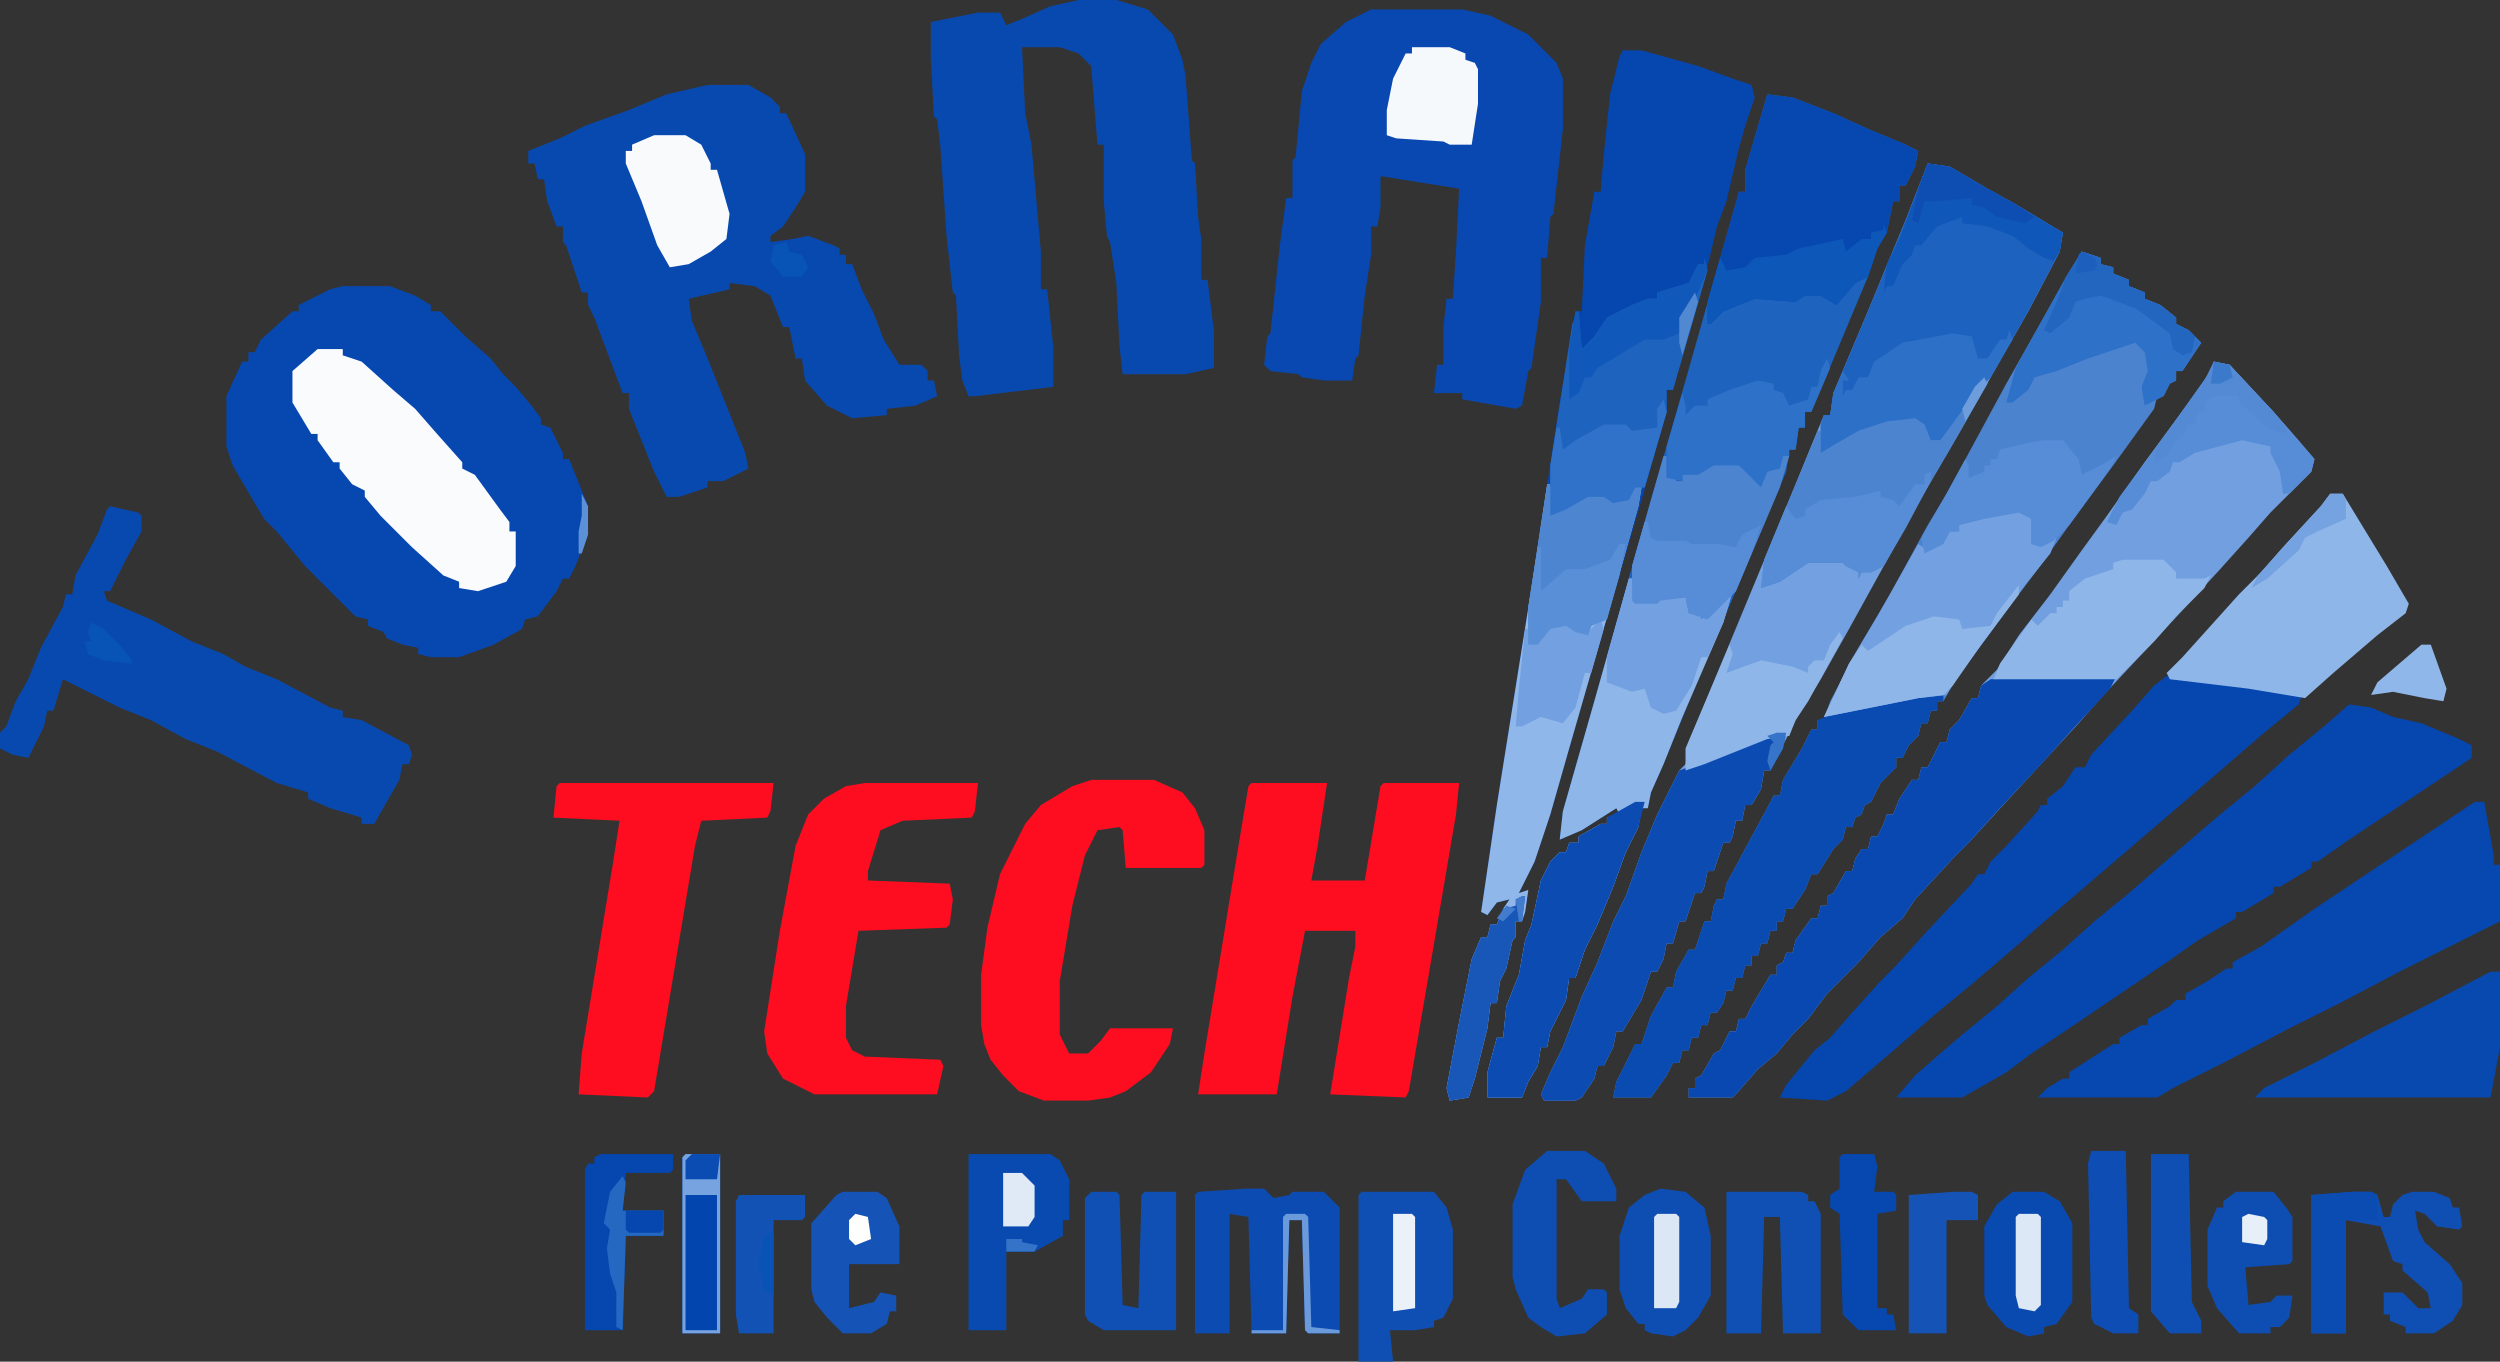 <svg width="795" xmlns="http://www.w3.org/2000/svg" height="433" fill="none"><rect width="100%" height="100%" fill="#333333" stroke="none"/><g data-testid="Torna Tech" style="fill: rgb(0, 0, 0);"><path d="m562 30 8 1 13 5 11 5 12 5 4 2-1 5-3 6h-2v5h-2l-2 10-3 5-3 9-18 43h-2v5h-2l-1 7h-2l-1 7-19 45-11 26-9 22-4 9-1 5h-2l-1 6-4 8-4 11-5 12-4 8-3 9h-2l-1 7-5 10-1 5h-2l-1 6-3 5-2 5h-11v-8l3-11h2l1-10 4-10 2-11 2-5 3-14 3-6 3-3h2l1-3h3v-2l7-4h2v-2l4-1-1-2-11 7-7 3 1-9 10-35 14-50 15-52 17-60h2v-7Z" style="fill: rgb(30, 99, 190);" class="fills" data-testid="svg-path"/><path d="m613 52 7 1 12 7 9 5 15 9-1 6-10 19-8 14-13 23-14 24-6 11-16 29-9 16-8 13-8 16h-2l-1 6-3 5h-2l-1 5h-2l-1 5-1 2h-2l-3 9h-2l-1 5-1 2h-2l-3 9h-2l-2 7h-2l-1 5-2 4h-2l-3 9-6 10h-2l-1 5-3 6h-2l-1 4-4 6-2 1h-10l-1-2 3-7 4-8 6-16 5-11 5-13 4-8 5-14 5-12 7-14 2-2 1-7 34-82 9-22h2l1-7 11-26 7-17 5-12Z" style="fill: rgb(114, 160, 224);" class="fills" data-testid="svg-path"/><path d="M109 91h15l8 3 5 3v2h3l8 8 8 7 4 5 4 4 5 6 3 4v2l3 1 4 8v2h2l6 15v9l-4 10-2 4h-2l-2 4-6 8-4 1-1 3-9 5-11 4h-9l-4-1v-2l-5-1-5-2-1-2-5-2v-2l-4-1-16-16-9-11-4-4-3-5-7-12-2-6v-16l5-11h2v-3h2l2-4 10-9h2v-2l10-5Z" style="fill: rgb(7, 72, 176);" class="fills" data-testid="svg-path"/><path d="m662 80 6 2v2l4 1v2l5 2v2l5 2v2l5 2 5 4v2l4 2 4 4-6 9h-2v3l-2 1-2 4h-2l-1 4-13 18-14 19-10 14-12 16-14 19-4 7h-2v3h-2l-1 4h-2l-1 4-3 3-2 4h-2v3l-5 5-3 6-2 1-1 3-2 1-1 3h-2l-1 4-3 3-5 8h-2l-2 5-4 6h-2l-1 4h-2v3h-2l-1 4h-2l-1 4h-2v3h-2l-1 4h-2l-1 4h-2l-1 4-2 3h-2l-1 4h-2l-1 4h-2l-1 4h-2l-1 4h-2l-2 4-5 7h-12l1-5 6-12h2l3-9 5-9h2l1-5 4-7h2l3-9h2l1-5 1-2h2l1-5 14-26 1-2h2l1-5 6-10 3-6h2v-3h2l2-6 9-17 10-17 12-22 6-10 6-11 13-24 13-23Z" style="fill: rgb(76, 131, 207);" class="fills" data-testid="svg-path"/><path d="M516 16h6l18 5 11 4 6 2 1 4-3 9-2 7-4 17-3 8-4 17-10 35h-2v7l-8 28-7 24-10 34-12 42-5 15-5 10 3-1-1 7-1 3h-2v5l-1 1-2 9-2 4-1 7h-2l-1 8-4 16-2 6-6 1-1-4 4-21 4-20 3-7h2l1-4h2l2-5 2-3-4 1-3 4-2-1 5-34 11-69 9-59 5-29h2l1-21 3-17h2l1-12 2-19 3-12Z" style="fill: rgb(6, 70, 175);" class="fills" data-testid="svg-path"/><path d="m704 115 5 1 14 15 7 8 6 7-1 4-13 13-7 8-9 10-11 12-12 13-15 16-7 8-24 26-11 12-5 5-12 13-4 6-7 6-7 8-10 10-6 8-5 5-5 6-6 5-7 8-1 1h-14v-3h2v-3l2-1 4-7 2-1 3-6h2l1-4h2l2-4 6-10h2v-3l2-1 1-3h2l1-4 5-7h2l1-4h2v-3l2-1 4-7h2l1-4 2-3h2l1-4h2l2-4 1-3h2l2-5 4-6h2l1-4h2l4-8h2l1-4 3-3 4-7h2l1-4 5-5 7-11 10-13 10-14 8-11 12-17 14-19 7-10Z" style="fill: rgb(113, 159, 224);" class="fills" data-testid="svg-path"/><path d="M225 27h13l7 4 3 3v2h2l6 13v12l-3 5-4 6-4 3v2l7-1 5-1 8 3 2 1v2h2v3h2l3 8 4 8 3 8 5 8h7l2 2v3h2l1 5-7 3-9 1v2l-11 1-8-4-7-8-1-7h-2l-2-10h-2l-4-10-5-3-8-1v2l-13 3 1 7 5 12 12 30 1 5-8 4h-5v2l-9 3h-4l-4-8-8-20v-5h-2l-9-24-2-4v-4h-2l-5-15-1-1v-5h-2l-3-8-1-7h-2l-1-5h-2v-4l10-4 8-4 14-5 12-5Z" style="fill: rgb(8, 73, 176);" class="fills" data-testid="svg-path"/><path d="M436 3h29l9 2 12 6 9 9 2 5v16l-3 27-1 1-1 13h-2v14l-3 21-1 1-2 11-2 1-17-3v-2h-9l1-9h2v-12l1-9h2l1-15 1-20-25-4v10l-1 6h-2v9l-2 13-2 19-1 1-1 7h-9l-7-1-1-1-9-1-2-2 1-9 1-1 3-28 2-15h2V51l1-1 2-21 3-9 3-6 8-7Z" style="fill: rgb(8, 72, 176);" class="fills" data-testid="svg-path"/><path d="M343 0h12l10 3 8 8 3 8 1 5 2 27 1 1 1 17 1 7v13h2l2 16v12l-9 2h-20l-1-9-1-20-2-13-1-2-1-11V46h-2l-2-25-4-4-6-2h-12l1 21 2 10 3 34v12h2l2 19v12l-25 3h-2l-2-5-1-8-1-19-1-1-2-18-2-29-1-8-1-1-1-18V7l15-3h7l2 4 5-2 9-4Z" style="fill: rgb(8, 73, 176);" class="fills" data-testid="svg-path"/><path d="M398 249h24l-3 20-2 11h17l5-30 1-1h24l-1 10-8 47-7 41-1 2-24-1 6-37 2-10v-5h-16l-4 21-5 31h-25l2-13 11-67 3-18Z" style="fill: rgb(254, 13, 32);" class="fills" data-testid="svg-path"/><path d="m747 224 7 1 7 3 9 2 12 5 4 2v4l-39 26-10 7h-2v2l-10 6h-2v2l-10 6h-2v2l-12 7-10 7-31 21-12 8-8 6-14 8h-21l6-7 8-7 7-6 11-9 10-9 11-9 10-9 11-9 15-13 14-12 11-9 11-10 11-9ZM689 215l33 4 10 2-1 3-11 9-15 13-56 48-8 7-14 12-11 9-15 13-14 12-6 3-15-1 2-4 9-11 5-4 7-8 9-10 5-5 9-10 15-16 2-3h2l2-4 5-5 10-11 1-2h2v-2l5-4 4-6h3l2-4 13-14 7-8Z" style="fill: rgb(5, 70, 175);" class="fills" data-testid="svg-path"/><path d="M787 255h3l3 17v3h2v18l-32 16-19 10-16 8-21 11-16 8-5 3h-38l3-3 5-3h2v-2l14-9h2v-2l7-4h2v-2l7-4 2-2h3v-2l7-4 6-4h2v-2l9-5 17-12 42-28Z" style="fill: rgb(7, 71, 176);" class="fills" data-testid="svg-path"/><path d="m35 161 9 2 1 1v5l-5 9-5 10h-2l1 3 14 6 13 7 10 4 7 4 10 4 17 9 4 1v2l6 1 15 8 1 3-1 3h-2l-1 5-8 14h-4v-2l-10-3-7-3v-2l-10-3-19-10-10-4-11-6-10-4-18-9-3 10h-2l-1 5-5 10-5-1-4-2v-5l2-2 3-8 4-7 4-10 7-13 1-4h2l1-6 7-13 3-8Z" style="fill: rgb(8, 73, 176);" class="fills" data-testid="svg-path"/><path d="M671 215h2l-2 4-12 13-9 10-14 15-10 11-5 5-12 13-4 6-7 6-7 8-10 10-6 8-5 5-5 6-6 5-7 8-1 1h-14v-3h2v-3l2-1 4-7 2-1 3-6h2l1-4h2l2-4 6-10h2v-3l2-1 1-3h2l1-4 5-7h2l1-4h2v-3l2-1 4-7h2l1-4 2-3h2l1-4h2l2-4 1-3h2l2-5 4-6h2l1-4h2l4-8h2l1-4 3-3 4-7h2l1-4 3-2Z" style="fill: rgb(8, 72, 176);" class="fills" data-testid="svg-path"/><path d="m613 52 7 1 12 7 9 5 15 9-1 6-10 19-12 21-5 5-8 11-3 4h-3l-2-5-3-2-9 1-9 3-7 4-5 3v-9l1-3h2l1-7 11-26 7-17 5-12Z" style="fill: rgb(29, 98, 190);" class="fills" data-testid="svg-path"/><path d="M518 184h1l1 7h7l4-1h5l1 5h4v2l7-6 3-3-3 10-13 30-6 15-4 9-1 5h-2l-1 6-4 8-4 11-5 12-4 8-3 9h-2l-1 7-5 10-1 5h-2l-1 6-3 5-2 5h-11v-8l3-11h2l1-10 4-10 2-11 2-5 3-14 3-6 3-3h2l1-3h3v-2l7-4h2v-2l4-1-1-2-11 7-7 3 1-9 10-35Z" style="fill: rgb(143, 182, 233);" class="fills" data-testid="svg-path"/><path d="M347 248h20l9 4 4 5 3 7v11l-1 1h-24l-1-12-1-1-7 1-4 8-4 16-4 24v17l3 6h6l4-4 3-4h20l-1 5-6 9-8 6-5 2-7 1h-14l-8-3-5-5-4-5-2-5-1-6v-16l2-15 4-17 8-16 5-6 10-6ZM275 249h36l-1 9-1 2-22 1-7 3-4 13v3l26 1 1 5-1 8-1 1-28 1-4 24v10l2 4 4 2 24 1 1 2-2 9h-39l-10-5-5-8-1-7 5-32 5-27 4-10 5-5 7-4Z" style="fill: rgb(254, 13, 32);" class="fills" data-testid="svg-path"/><path d="M492 154h1l1 8 7-2 4-3 7 1 5 1 3-4h2l-1 6-7 25-15 52-6 21-5 15-5 10 3-1-1 7-1 3h-2v5l-1 1-2 9-2 4-1 7h-2l-1 8-4 16-2 6-6 1-1-4 4-21 4-20 3-7h2l1-4h2l2-5 2-3-4 1-3 4-2-1 5-34 11-69Z" style="fill: rgb(144, 183, 234);" class="fills" data-testid="svg-path"/><path d="M614 220h4v3h-2v3h-2l-1 4h-2l-1 4-3 3-2 4h-2v3l-5 5-3 6-2 1-1 3-2 1-1 3h-2l-1 4-3 3-5 8h-2l-2 5-4 6h-2l-1 4h-2v3h-2l-1 4h-2l-1 4h-2v3h-2l-1 4h-2l-1 4h-2l-1 4-2 3h-2l-1 4h-2l-1 4h-2l-1 4h-2l-1 4h-2l-2 4-5 7h-12l1-5 6-12h2l3-9 5-9h2l1-5 4-7h2l3-9h2l1-5 1-2h2l1-5 14-26 1-2h2l1-5 6-10 3-6h2v-3l7-3Z" style="fill: rgb(10, 75, 177);" class="fills" data-testid="svg-path"/><path d="M178 249h68l-1 9-1 2-21 1-2 8-13 78-2 2-22-1 1-13 10-61 2-13-21-1 1-10Z" style="fill: rgb(254, 13, 32);" class="fills" data-testid="svg-path"/><path d="m562 30 8 1 13 5 11 5 12 5 4 2-1 5-3 6h-2v5h-2l-2 10-3 5-3 9-4 2-6 7-5-3h-5l-3 2-13-1-10 4-4 4h-1v-7l10-35h2v-7Z" style="fill: rgb(7, 71, 176);" class="fills" data-testid="svg-path"/><path d="M101 111h8v2l6 2 10 9 7 6 7 8 8 9v2l4 2 8 11 3 4v3h2v11l-3 5-9 3-6-1v-2l-5-2-10-9-10-10-5-6v-2l-4-2-4-5v-2h-2l-5-7v-2h-2l-6-10v-10Z" style="fill: rgb(250, 251, 252);" class="fills" data-testid="svg-path"/><path d="M741 157h4l14 23 7 12-1 3-9 7-14 12-9 8-18-3-25-3-1-2 5-5 18-20 7-7 7-8 12-13Z" style="fill: rgb(143, 182, 233);" class="fills" data-testid="svg-path"/><path d="M565 233h3l-1 5-4 7h-2l-1 6-3 5h-2l-1 5h-2l-1 5-1 2h-2l-3 9h-2l-1 5-1 2h-2l-3 9h-2l-2 7h-2l-1 5-2 4h-2l-3 9-6 10h-2l-1 5-3 6h-2l-1 4-4 6-2 1h-10l-1-2 3-7 4-8 6-16 5-11 5-13 4-8 5-14 5-12 7-14 11-4Z" style="fill: rgb(12, 76, 178);" class="fills" data-testid="svg-path"/><path d="m639 162 4 1 3 2v8l5-1 3-1-2 5-8 10-8 11-14 19-3 5-9 1-30 6 8-17 9-15 13-23 3 2 6-4 1-2h3v-2l4-2Z" style="fill: rgb(114, 160, 224);" class="fills" data-testid="svg-path"/><path d="m542 82 1 4-11 38h-2v7l-7 24h-3l-2 4-5 1-3-2h-5l-7 4-5 2v-16l7-45 2-4 1 12 4-4 4-6 8-4 5-2h3v-2l10-3 3-6h2Z" style="fill: rgb(30, 99, 190);" class="fills" data-testid="svg-path"/><path d="m631 120 1 2-12 21-10 17-6 11-5 9-4 2h-3l-1 2v-2l-4-2-1-1h-11l-9 6-6 2 1-9 10-24 7-17h1l1 6 4-3 12-6 7-2h6l5 4v4h3l2-4 5-6 4-7Z" style="fill: rgb(76, 132, 208);" class="fills" data-testid="svg-path"/><path d="M792 309h3v24l-3 16h-75l3-3 16-8 19-10 16-8Z" style="fill: rgb(8, 73, 176);" class="fills" data-testid="svg-path"/><path d="M520 255h3l-2 8-4 8-4 11-5 12-4 8-3 9h-2l-1 7-5 10-1 5h-2l-1 6-3 5-2 5h-11v-8l3-11h2l1-10 4-10 2-11 2-5 3-14 3-6 3-3h2l1-3h3v-2l7-4h2v-2Z" style="fill: rgb(11, 75, 178);" class="fills" data-testid="svg-path"/><path d="M396 378h6l3 3 5-1 1-1h10l5 5v40h-10l-1-1-1-35h-4l-1 36h-11l-1-37-6-1v38h-11v-44l1-1Z" style="fill: rgb(12, 76, 178);" class="fills" data-testid="svg-path"/><path d="M529 145h1v7l3-1v2h2v-2l12-4h6l3 1 3 6 3-4 4-2 1-3h2l-3 10-14 33-9 9-6-2-1-5-8 1-1 1h-7l-1-1v-11Z" style="fill: rgb(77, 132, 208);" class="fills" data-testid="svg-path"/><path d="M675 178h13l4 4v2h9l2-1-2 4-9 9-7 8-12 12h-39l2-5 10-14 2 2 4-4h2v-2h2v-2h2v-3l5-4 9-3v-2Z" style="fill: rgb(143, 182, 233);" class="fills" data-testid="svg-path"/><path d="M433 379h23l4 5 2 7v22l-3 6-3 1v2l-6 1h-8l1 10h-11v-53Z" style="fill: rgb(15, 79, 180);" class="fills" data-testid="svg-path"/><path d="m662 80 6 2v2l4 1v2l5 2v2l5 2v2l5 2 5 4v2l4 2 4 4-6 9h-2v3l-2 1-2 4-6 3-1-6 2-5-1-6-3-3-15 5-10 4-7 2-2 4-5 4h-2l3-11 16-29Z" style="fill: rgb(46, 113, 200);" class="fills" data-testid="svg-path"/><path d="M748 379h6l2 1 2 7h2l1-4 3-3 3-1h7l5 2 1 3h2l1 6-1 1-7-1-4-4-3-1 1 6 2 4 8 7 4 6v7l-3 5-6 4h-9v-2l-5-2v-2h-2v-7h6l5 5h4l-1-5-8-7v-2l-3-1-4-11-11-2v36h-11v-44Z" style="fill: rgb(15, 79, 180);" class="fills" data-testid="svg-path"/><path d="M308 367h26l3 2 3 6v13h-2v5l-9 5h-9v25h-12Z" style="fill: rgb(9, 74, 177);" class="fills" data-testid="svg-path"/><path d="m528 378 8 1 6 5 2 9v19l-4 7-4 4-4 2-7-1-2-1v-2h-2l-4-5-2-6v-17l3-9 5-4Z" style="fill: rgb(14, 78, 179);" class="fills" data-testid="svg-path"/><path d="M492 154h1l1 8 7-2 4-3 7 1 5 1 3-4h2l-1 6-7 25-3 11-5 2-1 3-4-1-3-2-5 1-4 5h-3v-12Z" style="fill: rgb(78, 133, 208);" class="fills" data-testid="svg-path"/><path d="m639 105 1 3-7 12-5 5-8 11-3 4h-3l-2-5-3-2-9 1-9 3-7 4-5 3v-9l1-3h2l1-7 3-7 2 3h-2v5l1-2h2l2-4h3l2-5 9-6 16-3 6 1 2 7h3l4-6h2Z" style="fill: rgb(44, 112, 200);" class="fills" data-testid="svg-path"/><path d="M640 379h10l5 3 4 7v25l-5 7-4 1v2l-5 1-7-3-6-7-1-3v-22l4-7Z" style="fill: rgb(9, 74, 177);" class="fills" data-testid="svg-path"/><path d="M549 379h24l2 1v2h2l2 4v38h-12l-1-37h-5l-1 37h-11Z" style="fill: rgb(16, 80, 180);" class="fills" data-testid="svg-path"/><path d="M650 140h6l5 6 1 5 6-3 5-3-2 4-13 18-5 5-4 2-3-1v-8l-4-2-11 2-8 2v2h-3l-2 4-6 3-1-5 8-14 6-11 1 2v4l5-2v-2h2v-2h2l1-3 8-2Z" style="fill: rgb(87, 141, 215);" class="fills" data-testid="svg-path"/><path d="M347 379h8l1 1 1 35 5 1 1-36 1-1h10v44h-23l-5-3-1-2v-37Z" style="fill: rgb(16, 80, 180);" class="fills" data-testid="svg-path"/><path d="M492 366h12l6 4 4 8v4h-11l-5-7h-3v38l1 3 7-3 2-3h5l1 1v7l-7 6-9 1-5-3-4-3-4-9-1-4v-23l4-11Z" style="fill: rgb(14, 78, 179);" class="fills" data-testid="svg-path"/><path d="m581 114 1 3-6 14h-2v5h-2l-1 7h-2v2h-2l-1 4-4 1-2 5-7-7h-8l-5 3h-5v2l-5-1v-10l5-17 1 4v3l3-3h4v-2l7-3 9-3 5 1v2l3 1 2 4 6-2 1-4h2l1-5Z" style="fill: rgb(46, 113, 200);" class="fills" data-testid="svg-path"/><path d="m704 115 5 1 14 15 7 8 6 7-1 4-7 7h-2l-1-7-3-6v-2l-9-2-15 4-5 3h-2l-1 3-4 3h-2l-2 4-4 5-3 1-2 4-3-1 4-8 14-19 13-18Z" style="fill: rgb(87, 141, 215);" class="fills" data-testid="svg-path"/><path d="M208 43h10l5 3 3 6v2h2l4 14-1 8-5 4-7 4-6 1-4-7-5-14-5-12v-4h2v-2Z" style="fill: rgb(248, 250, 251);" class="fills" data-testid="svg-path"/><path d="M518 184h1l1 7h7l4-1h5l1 5h4v2l7-6 3-3-3 10-5 11h-2l-3 9-5 8-4 1-4-2-2-6-4 1-8-3v-8Z" style="fill: rgb(114, 160, 224);" class="fills" data-testid="svg-path"/><path d="M642 186v3l-12 16-9 13-3 3-8 1-30 6 8-17 4-6 2 2 12-8 9-3 8 1 1 3 9-1 2-4Z" style="fill: rgb(142, 182, 233);" class="fills" data-testid="svg-path"/><path d="M268 379h11l3 2 4 9v12h-16v14l8-2 2-3 5 1v5h-2l-1 4-5 3h-9l-5-5-4-5-1-4v-21l8-9Z" style="fill: rgb(21, 83, 182);" class="fills" data-testid="svg-path"/><path d="m585 201 1 2-11 20-4 6-2 5-7 1-20 8-6 2v-7l14-33 1 3-2 6 11-4 10 2 5 2v-2l2-2h3l2-5Z" style="fill: rgb(143, 182, 233);" class="fills" data-testid="svg-path"/><path d="M191 367h23v5l-1 1h-14l-1 12h13v8h-12l-1 30h-12v-51l1-2h2v-2Z" style="fill: rgb(5, 71, 175);" class="fills" data-testid="svg-path"/><path d="M711 379h12l4 5 2 3v14l-1 1-14 1 1 12 7-1 2-2h5l-1 7-3 3h-3v2h-10l-7-8-3-7v-18l3-7h2v-2Z" style="fill: rgb(14, 78, 179);" class="fills" data-testid="svg-path"/><path d="M614 150v3l-8 15-7 12-4 2h-3l-1 2v-2l-4-2-1-1h-11l-9 6-6 2 1-9 7-17 3 4 3-1v-2l5-3 11-1 8-2v2l4 1 2 2 5-7h3v-3Z" style="fill: rgb(87, 141, 215);" class="fills" data-testid="svg-path"/><path d="M449 15h12l5 2v2l3 1 1 2v11l-2 13h-7l-2-1-15-1-3-1v-8l2-10 4-8h2Z" style="fill: rgb(246, 249, 251);" class="fills" data-testid="svg-path"/><path d="m599 71 1 3-3 5-3 9-4 2-6 7-5-3h-5l-3 2-13-1-10 4-4 4h-1v-7l4-14 2 4 6-1 3-3 10-1 4-2 14-3 1 4 5-4h3v-2l4-1Z" style="fill: rgb(13, 87, 184);" class="fills" data-testid="svg-path"/><path d="m613 52 7 1 12 7 9 5 15 9-1 6-2 3-3-1-5-3-5-4-8-3-8-1v-2l-8 3-5 6h-2l-1 3-3 3-3 7h-2l-1 2 1-9 4-8 6-16Z" style="fill: rgb(15, 87, 184);" class="fills" data-testid="svg-path"/><path d="M684 367h12l1 47 3 6v4h-10l-6-7Z" style="fill: rgb(15, 79, 180);" class="fills" data-testid="svg-path"/><path d="M523 166h1l1 5 2 1h9l2 1h8l6 1 2-4 6-3-3 9-5 12-9 9-6-2-1-5-8 1-1 1h-7l-1-1v-11Z" style="fill: rgb(87, 141, 215);" class="fills" data-testid="svg-path"/><path d="M218 367h11v57h-12v-56Z" style="fill: rgb(3, 69, 174);" class="fills" data-testid="svg-path"/><path d="m529 127 1 4-7 24h-3l-2 4-5 1-3-2h-5l-7 4-5 2v-16l2-12h1l1 7 4-3 9-5h7l2 2 8-1v-6Z" style="fill: rgb(48, 114, 201);" class="fills" data-testid="svg-path"/><path d="M586 367h10l1 4-1 8h6l1 1v5l-6 1v30h3v2h2l1 5h-12l-5-5-1-32-3-2v-4l3-2v-10Z" style="fill: rgb(7, 72, 176);" class="fills" data-testid="svg-path"/><path d="M665 366h11l1 50 3 2v6h-8l-6-3-1-2-1-49Z" style="fill: rgb(14, 77, 179);" class="fills" data-testid="svg-path"/><path d="M621 379h6l2 1v8h-10v36h-12v-44Z" style="fill: rgb(21, 83, 182);" class="fills" data-testid="svg-path"/><path d="M235 380h21v7l-1 1h-9v36h-11l-1-6v-36Z" style="fill: rgb(19, 82, 181);" class="fills" data-testid="svg-path"/><path d="m509 197 1 3-4 14h-2l-3 11-4 5-7-2-6 3h-2l1-12 2-19h1v5l5-3 4-4 5 1 2 2h3Z" style="fill: rgb(114, 160, 224);" class="fills" data-testid="svg-path"/><path d="M748 379h6l2 1v8h-10v36h-11v-44Z" style="fill: rgb(11, 76, 178);" class="fills" data-testid="svg-path"/><path d="M484 285h1l-1 8h-2v5l-1 1-2 9-2 4-1 7h-2l-1 8-4 16-2 6-6 1-1-4 4-21 4-20 3-7h2l1-4h2l2-5 4-1v-2Z" style="fill: rgb(24, 86, 183);" class="fills" data-testid="svg-path"/><path d="m542 82 1 4-4 9-4 6-1 5-5 2h-6l-15 9-2 3h-2l-2 5-3 2v-16l2-12h1l1 12 4-4 4-6 8-4 5-2h3v-2l10-3 3-6h2Z" style="fill: rgb(16, 88, 185);" class="fills" data-testid="svg-path"/><path d="M515 173h2l-2 10-4 14-5 2-1 3-4-1-3-2-5 1-4 5h-3v-12l3-19h1v14l8-7h6l8-3Z" style="fill: rgb(89, 143, 215);" class="fills" data-testid="svg-path"/><path d="m662 80 6 2v2l4 1v2l5 2v2l5 2v2l5 2 5 4v2l4 2 2 2-1 5-3 1-3-2-1-5-11-8-11-4-5 1-3 1-2 5-6 5-2-1 4-9 3-8Z" style="fill: rgb(35, 102, 192);" class="fills" data-testid="svg-path"/><path d="m704 115 5 1 14 15 4 5v2l-6-2-9-8v-2h-7l-3 1-1 4h-2l-1 4h-2l-2 4-2 1-3 5-4 2 1-5 12-17 5-7Z" style="fill: rgb(84, 138, 211);" class="fills" data-testid="svg-path"/><path d="m613 52 7 1 12 7 9 5 6 4-3 2-9-2-4-3-4-1v-2l-11 1h-4l-2 7-2-1 2-10Z" style="fill: rgb(14, 78, 179);" class="fills" data-testid="svg-path"/><path d="m198 374 1 2-1 9h13v8h-12l-1 30-2-1v-11l-2-6-1-8 1-6-2-2 2-10Z" style="fill: rgb(36, 104, 193);" class="fills" data-testid="svg-path"/><path d="M218 367h11v57h-12v-56Zm0 13v43h10v-43Z" style="fill: rgb(119, 164, 225);" class="fills" data-testid="svg-path"/><path d="M642 386h6l1 1v28l-2 2-5-1-1-4v-25Z" style="fill: rgb(221, 232, 246);" class="fills" data-testid="svg-path"/><path d="M527 386h6l1 1v27l-1 2h-7v-29Z" style="fill: rgb(220, 231, 246);" class="fills" data-testid="svg-path"/><path d="M770 205h3l5 14-1 4-6-1-10-2-7 1 2-4Z" style="fill: rgb(144, 183, 234);" class="fills" data-testid="svg-path"/><path d="M443 386h6l1 1v29l-7 1Z" style="fill: rgb(235, 241, 249);" class="fills" data-testid="svg-path"/><path d="M741 157h4l1 2v6l-9 4-4 2-2 4-10 9-5 3 2-4 9-10 11-12Z" style="fill: rgb(117, 162, 225);" class="fills" data-testid="svg-path"/><path d="M319 373h6l4 4v10l-2 3h-8Z" style="fill: rgb(224, 234, 247);" class="fills" data-testid="svg-path"/><path d="M409 386h6l1 1 1 35 9 1v1h-10l-1-1-1-35h-4l-1 36h-11v-1h10v-36Z" style="fill: rgb(106, 154, 220);" class="fills" data-testid="svg-path"/><path d="m29 198 4 2 5 5 4 5v1l-9-1-5-2-1-4h2l-1-3Z" style="fill: rgb(8, 83, 182);" class="fills" data-testid="svg-path"/><path d="M199 385h12v6l-1 1h-10l-1-1Z" style="fill: rgb(5, 70, 175);" class="fills" data-testid="svg-path"/><path d="M220 367h9l-1 8h-10v-6Z" style="fill: rgb(10, 76, 178);" class="fills" data-testid="svg-path"/><path d="m250 77 1 3 4 1 2 4-2 3h-6l-4-5 1-5Z" style="fill: rgb(8, 83, 182);" class="fills" data-testid="svg-path"/><path d="m715 386 5 1 1 1v6l-1 2-7-1v-8Z" style="fill: rgb(231, 239, 248);" class="fills" data-testid="svg-path"/><path d="M245 392h1v20l-3-2-2-8 2-9Z" style="fill: rgb(10, 83, 182);" class="fills" data-testid="svg-path"/><path d="m272 386 4 1 1 7-5 2-2-2v-6Z" style="fill: rgb(254, 254, 253);" class="fills" data-testid="svg-path"/><path d="m539 93 1 3-5 17-1-4v-8Z" style="fill: rgb(81, 136, 210);" class="fills" data-testid="svg-path"/><path d="M565 233h3l-1 5-4 7-1-3 1-5 1-1-2-2Z" style="fill: rgb(53, 116, 200);" class="fills" data-testid="svg-path"/><path d="m704 115 5 1 1 4-4 2h-3Z" style="fill: rgb(59, 121, 203);" class="fills" data-testid="svg-path"/><path d="m185 157 2 4v9l-2 6h-1v-7l1-5Z" style="fill: rgb(92, 145, 215);" class="fills" data-testid="svg-path"/><path d="m631 120 1 2-7 12-1-4 4-7Z" style="fill: rgb(109, 157, 221);" class="fills" data-testid="svg-path"/><path d="m662 80 4 2 1 2-1 2-6 1 1-6Z" style="fill: rgb(29, 95, 188);" class="fills" data-testid="svg-path"/><path d="M320 394h5v1l5 1-1 2h-9Z" style="fill: rgb(52, 115, 199);" class="fills" data-testid="svg-path"/><path d="M484 285h1l-1 8h-1l-1-7Zm-5 3 3 1-4 4-2-1Z" style="fill: rgb(67, 124, 204);" class="fills" data-testid="svg-path"/></g></svg>
